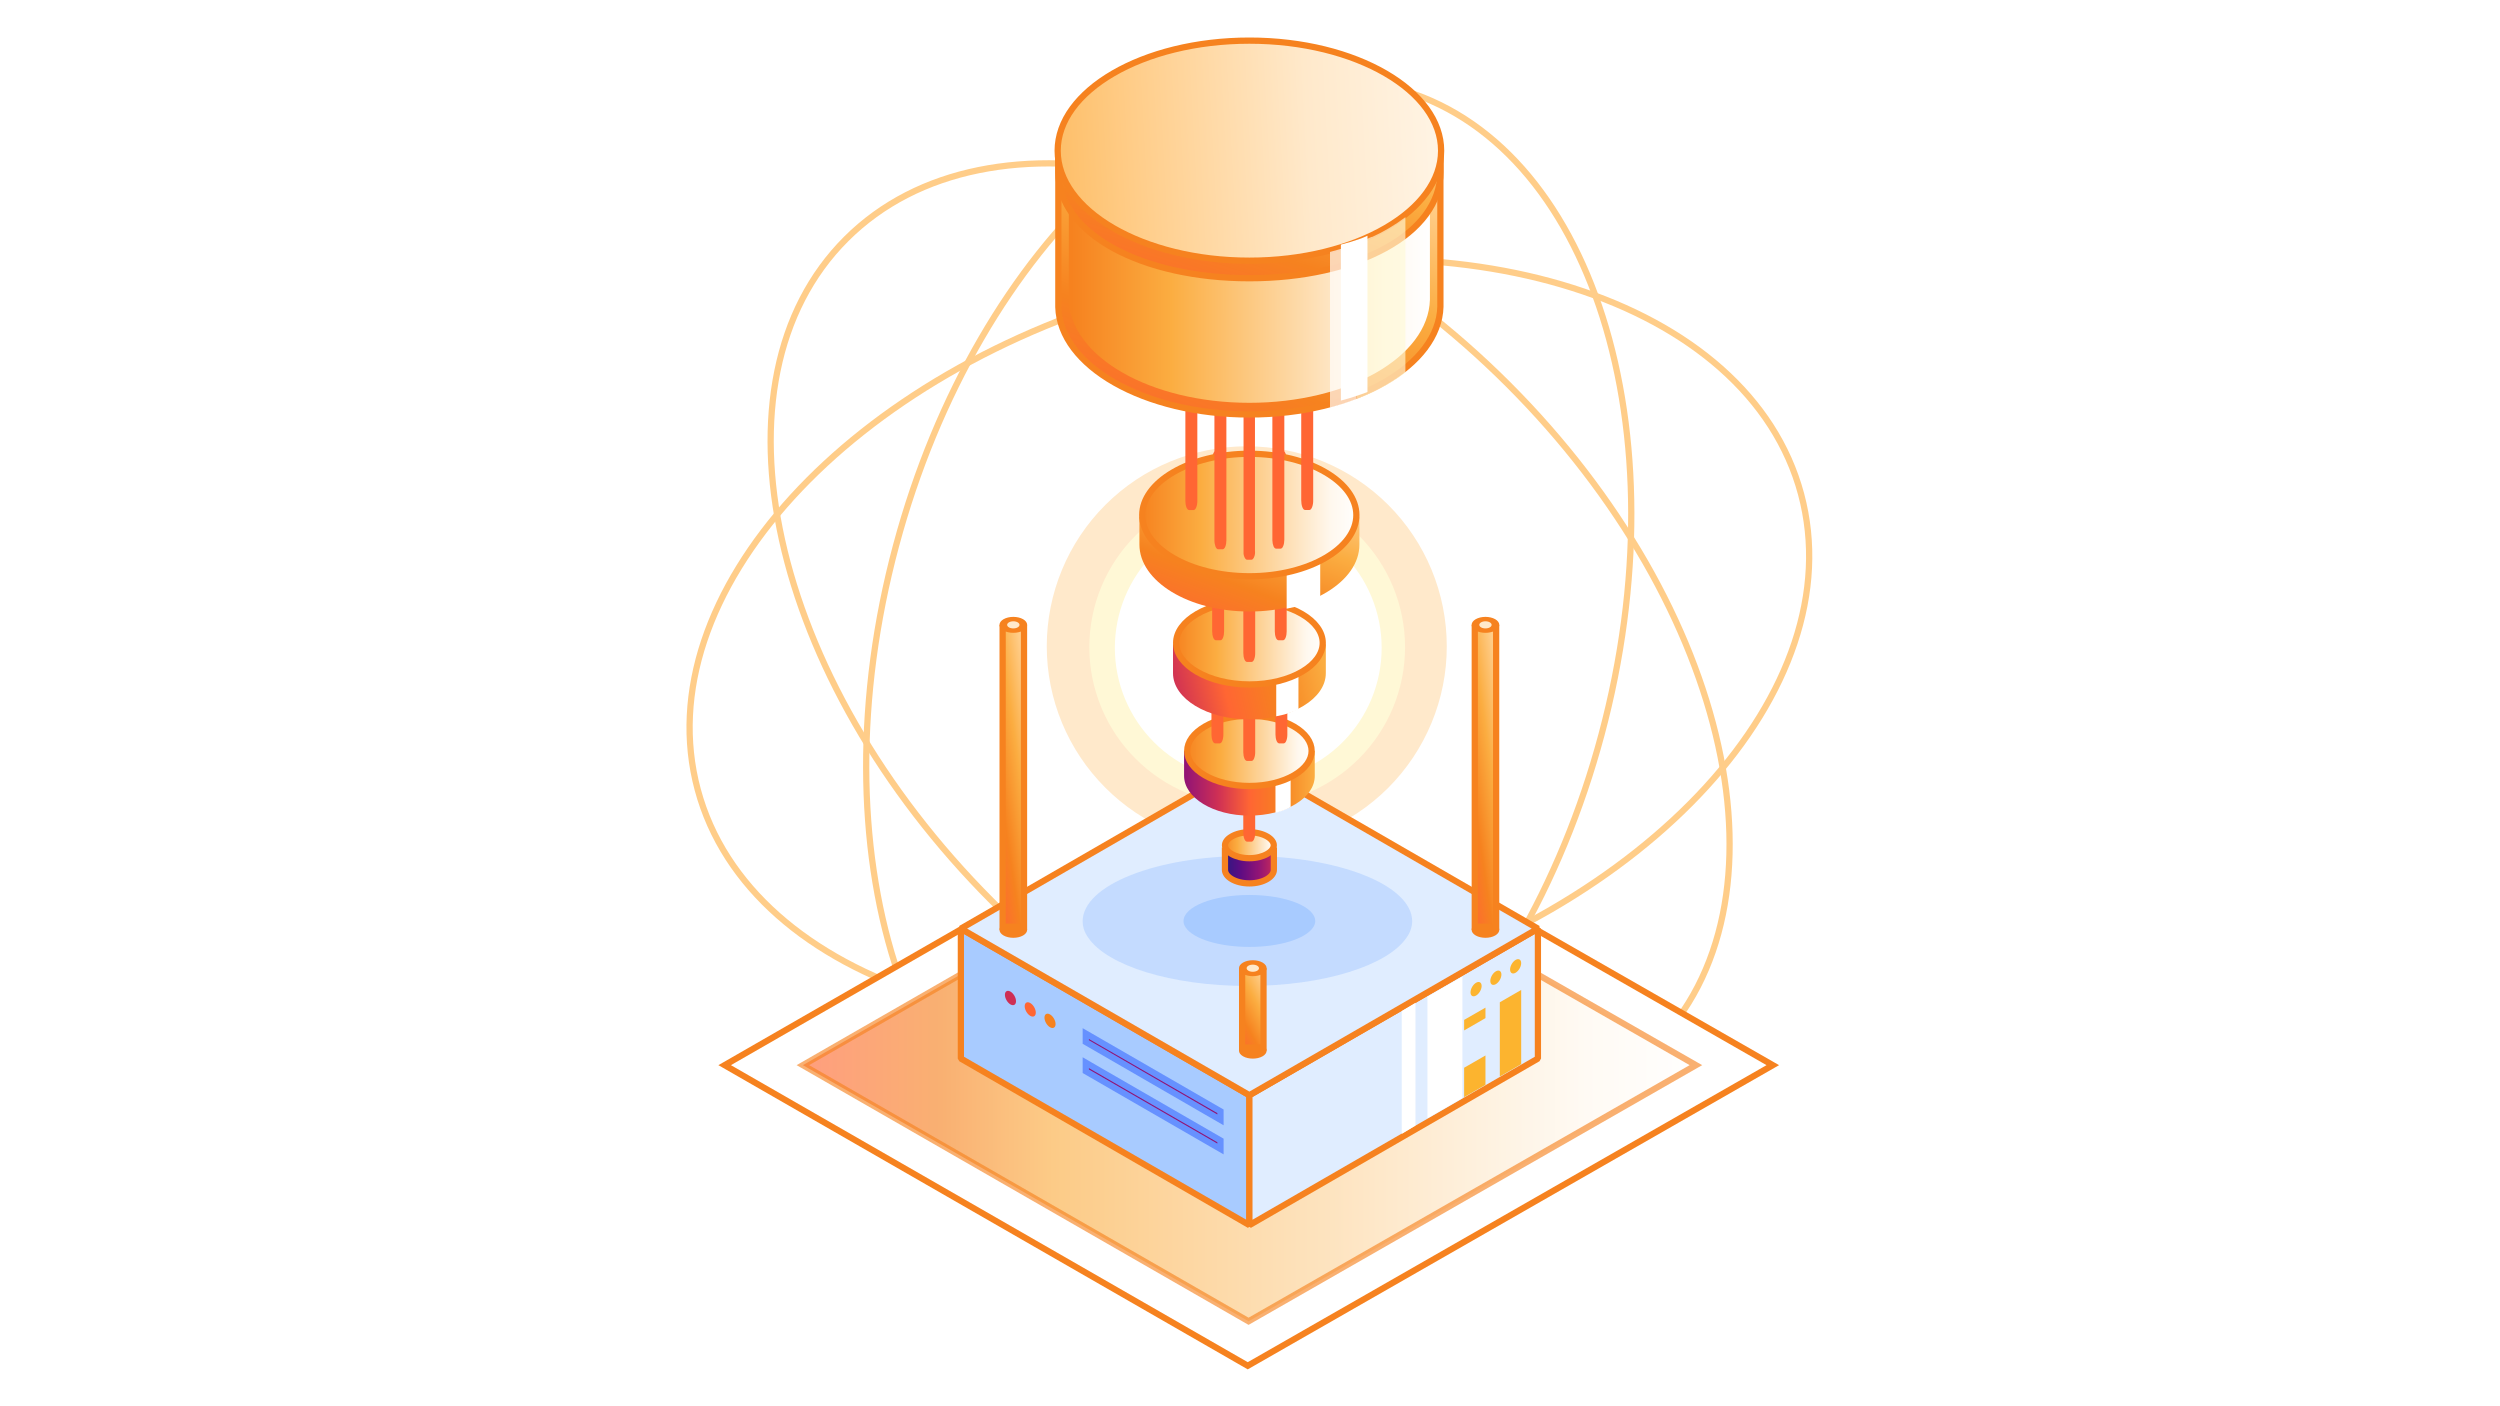 <svg width="1200" height="675" viewBox="0 0 1200 675" fill="none" xmlns="http://www.w3.org/2000/svg">
<rect width="1200" height="675" fill="white"/>
<path d="M598.44 394.015C608.911 394.019 619.278 391.964 628.956 387.968C638.61 383.953 647.383 378.082 654.775 370.687C662.18 363.288 668.05 354.501 672.053 344.829C676.054 335.167 678.11 324.811 678.101 314.354C678.103 303.892 676.044 293.531 672.041 283.865C668.039 274.199 662.172 265.417 654.775 258.019C639.823 243.095 619.565 234.708 598.44 234.693C577.315 234.708 557.058 243.095 542.106 258.019C527.182 272.971 518.794 293.229 518.78 314.354C518.794 335.479 527.182 355.735 542.106 370.687C549.504 378.084 558.287 383.951 567.953 387.954C577.619 391.956 587.979 394.016 598.44 394.015Z" fill="#FFF8D6" stroke="#FFF8D6" stroke-width="3"/>
<path d="M598.446 406.27C611.063 406.268 623.556 403.783 635.213 398.958C646.854 394.138 657.432 387.072 666.342 378.164C675.252 369.239 682.317 358.648 687.135 346.994C691.986 335.345 694.472 322.847 694.448 310.228C694.451 297.619 691.97 285.134 687.147 273.484C682.325 261.835 675.256 251.249 666.342 242.332C648.326 224.341 623.907 214.233 598.446 214.226C572.997 214.231 548.589 224.339 530.59 242.332C512.577 260.336 502.453 284.759 502.445 310.228C502.453 335.696 512.577 360.118 530.59 378.123C539.493 387.046 550.068 394.126 561.712 398.956C573.355 403.786 585.841 406.272 598.446 406.27Z" fill="#FFE9CB"/>
<path d="M598.652 386.416C618.758 386.408 638.038 378.414 652.25 364.193C659.285 357.161 664.864 348.812 668.671 339.622C672.477 330.433 674.434 320.583 674.431 310.636C674.42 290.539 666.445 271.266 652.25 257.039C638.023 242.844 618.749 234.867 598.652 234.856C578.567 234.869 559.306 242.847 545.094 257.039C530.873 271.252 522.882 290.53 522.873 310.636C522.874 320.586 524.836 330.438 528.65 339.628C532.463 348.818 538.05 357.166 545.094 364.193C552.121 371.237 560.471 376.825 569.661 380.638C578.851 384.452 588.702 386.416 598.652 386.416Z" fill="#FFF8D6"/>
<path d="M599.183 375.017C616.159 375.012 632.44 368.268 644.447 356.267C656.448 344.26 663.192 327.979 663.197 311.003C663.2 302.59 661.548 294.258 658.33 286.485C655.113 278.711 650.394 271.648 644.447 265.698C638.504 259.752 631.449 255.035 623.682 251.818C615.915 248.6 607.59 246.946 599.183 246.947C590.77 246.945 582.437 248.599 574.664 251.817C566.89 255.034 559.829 259.75 553.879 265.698C547.932 271.648 543.213 278.711 539.996 286.485C536.778 294.258 535.126 302.59 535.129 311.003C535.149 327.984 541.906 344.264 553.919 356.267C559.859 362.217 566.917 366.935 574.684 370.153C582.451 373.371 590.776 375.023 599.183 375.017Z" fill="white"/>
<path d="M476.092 432.497C583.164 539.569 725.288 570.82 793.878 502.393C862.468 433.967 831.051 291.64 723.979 184.568C616.906 77.495 474.783 46.243 406.193 114.67C337.603 183.096 369.224 325.424 476.092 432.497Z" stroke="#FFCD89" stroke-width="3"/>
<path d="M554.324 138.771C408.074 177.948 309.826 285.511 334.909 379.021C359.992 472.53 498.806 516.61 645.055 477.433C791.305 438.256 889.556 330.652 864.514 237.143C839.472 143.633 700.573 99.594 554.324 138.771Z" stroke="#FFCD89" stroke-width="3"/>
<path d="M430.092 261.94C390.875 408.19 434.954 547.045 528.464 572.127C621.973 597.21 729.534 498.921 768.711 352.672C807.888 206.423 763.849 67.568 670.34 42.526C576.83 17.484 469.269 115.691 430.092 261.94Z" stroke="#FFCD89" stroke-width="3"/>
<path d="M850.944 511.275L598.917 655.57L347.834 511.275L598.917 366.979L850.944 511.275Z" fill="white" stroke="#F6821F" stroke-width="3"/>
<path opacity="0.63" d="M814.041 511.274L599.309 634.217L385.381 511.274L599.309 388.332L814.041 511.274Z" fill="url(#paint0_linear_1_305)" stroke="#F6821F" stroke-width="3"/>
<path d="M736.035 446.266L599.729 524.904L463.609 446.267L599.833 367.63L736.035 446.266Z" fill="#FFF8D6" stroke="#F6821F" stroke-width="3"/>
<path d="M599.707 525.695L461.216 445.737L461.216 508.104L599.707 588.062L599.707 525.695Z" fill="#A8CBFF" stroke="#F6821F" stroke-width="3" stroke-linejoin="bevel"/>
<path d="M738.198 445.737L599.707 525.695L599.707 588.062L738.198 508.104L738.198 445.737Z" fill="#E0EDFF" stroke="#F6821F" stroke-width="3" stroke-linejoin="bevel"/>
<path d="M738.198 445.737L599.707 365.779L461.216 445.737L599.707 525.695L738.198 445.737Z" fill="#E0EDFF" stroke="#F6821F" stroke-width="3" stroke-linejoin="bevel"/>
<path d="M685.175 478.389V536.777L701.954 527.096V468.748L685.175 478.389Z" fill="white"/>
<path d="M672.838 485.321V544.276L679.425 540.257V481.341L672.838 485.321Z" fill="white"/>
<path d="M521.173 496.114L525.446 498.58L525.446 498.58L585.83 533.439V537.541L521.173 500.158V496.114Z" fill="#901475" stroke="#6691FF" stroke-width="3"/>
<path d="M525.443 512.566L525.446 512.568L585.83 547.427V551.511L521.173 514.187V510.089L525.443 512.566Z" fill="#901475" stroke="#6691FF" stroke-width="3"/>
<path opacity="0.5" d="M598.761 410.852C555.085 410.852 519.673 424.871 519.673 442.236C519.663 443.459 519.84 444.676 520.196 445.845C520.695 447.383 521.436 448.832 522.393 450.135C531.495 463.473 562.199 473.254 598.761 473.254C635.323 473.254 665.975 463.473 675.076 450.135C676.053 448.844 676.797 447.393 677.273 445.845C677.647 444.679 677.841 443.462 677.849 442.236C677.849 424.871 642.437 410.852 598.761 410.852Z" fill="#A8CBFF"/>
<path d="M599.705 429.582C582.247 429.582 568.093 435.185 568.093 442.126C568.089 442.615 568.159 443.101 568.302 443.569C568.501 444.184 568.798 444.762 569.18 445.283C572.818 450.615 585.091 454.524 599.705 454.524C614.32 454.524 626.571 450.615 630.209 445.283C630.6 444.767 630.897 444.187 631.087 443.569C631.237 443.102 631.314 442.616 631.317 442.126C631.317 435.185 617.163 429.582 599.705 429.582Z" fill="#A8CBFF"/>
<path d="M611.459 408.282V417.481C611.459 418.992 610.454 420.594 608.309 421.896C606.189 423.184 603.161 424.027 599.73 424.027C596.292 424.027 593.258 423.202 591.135 421.925C588.993 420.636 587.98 419.037 587.98 417.481V408.282H611.459Z" fill="url(#paint1_linear_1_305)" stroke="#F6821F" stroke-width="3"/>
<path d="M611.416 405.729C611.416 407.074 610.449 408.597 608.275 409.868C606.144 411.114 603.112 411.938 599.709 411.938C596.28 411.938 593.249 411.123 591.127 409.884C588.967 408.623 588.002 407.102 588.002 405.729C588.002 404.354 588.97 402.822 591.131 401.552C593.254 400.303 596.284 399.479 599.709 399.479C603.131 399.479 606.161 400.312 608.285 401.566C610.451 402.845 611.416 404.378 611.416 405.729Z" fill="url(#paint2_linear_1_305)" stroke="#F6821F" stroke-width="3"/>
<path d="M600.723 342.249H598.565C598.318 342.264 598.076 342.386 597.856 342.604C597.636 342.822 597.443 343.133 597.292 343.512C596.953 344.385 596.771 345.451 596.774 346.545V399.747C596.77 400.829 596.953 401.882 597.292 402.738C597.443 403.118 597.636 403.428 597.856 403.646C598.076 403.865 598.318 403.986 598.565 404.002H600.723C600.967 403.992 601.207 403.873 601.424 403.654C601.641 403.435 601.829 403.121 601.975 402.738C602.323 401.892 602.506 400.832 602.492 399.747V346.545C602.506 345.448 602.323 344.375 601.975 343.512C601.829 343.129 601.641 342.816 601.424 342.597C601.207 342.377 600.967 342.259 600.723 342.249Z" fill="#FF6633"/>
<path fill-rule="evenodd" clip-rule="evenodd" d="M599.73 391.494C616.994 391.494 631.086 383.069 631.086 372.454V360.449H624.073C616.223 355.419 607.99 353.053 599.73 353.456C591.471 353.057 583.238 355.422 575.388 360.449H568.353V372.37C568.353 382.943 582.423 391.494 599.73 391.494Z" fill="url(#paint3_linear_1_305)"/>
<path fill-rule="evenodd" clip-rule="evenodd" d="M612.225 390.151V363.149C614.931 363.805 617.394 364.753 619.509 365.928V387.376C617.395 388.551 614.931 389.497 612.225 390.151Z" fill="white"/>
<path d="M629.586 360.449C629.586 364.774 626.594 368.947 621.156 372.123C615.751 375.278 608.178 377.273 599.709 377.273C591.261 377.273 583.694 375.278 578.289 372.123C572.849 368.947 569.853 364.773 569.853 360.449C569.853 356.125 572.851 351.94 578.291 348.754C583.695 345.588 591.263 343.584 599.709 343.584C608.155 343.584 615.728 345.588 621.138 348.754C626.584 351.941 629.586 356.126 629.586 360.449Z" fill="url(#paint4_linear_1_305)" stroke="#F6821F" stroke-width="3"/>
<path d="M585.444 265.924H583.286C583.039 265.94 582.797 266.061 582.577 266.28C582.357 266.498 582.165 266.808 582.013 267.188C581.674 268.06 581.492 269.126 581.495 270.221V352.572C581.492 353.667 581.674 354.733 582.013 355.605C582.166 355.979 582.359 356.283 582.579 356.494C582.799 356.705 583.041 356.819 583.286 356.826H585.444C585.687 356.825 585.926 356.714 586.143 356.502C586.36 356.29 586.549 355.983 586.696 355.605C587.044 354.742 587.227 353.67 587.214 352.572V270.221C587.227 269.123 587.044 268.05 586.696 267.188C586.55 266.804 586.362 266.491 586.145 266.272C585.928 266.053 585.688 265.934 585.444 265.924Z" fill="#FF6633"/>
<path d="M616.153 265.924H613.995C613.752 265.946 613.514 266.07 613.298 266.288C613.082 266.506 612.893 266.813 612.743 267.188C612.404 268.06 612.222 269.126 612.225 270.221V352.572C612.222 353.667 612.404 354.733 612.743 355.605C612.893 355.976 613.083 356.278 613.299 356.489C613.515 356.7 613.753 356.816 613.995 356.826H616.153C616.396 356.825 616.635 356.714 616.852 356.502C617.069 356.29 617.258 355.983 617.405 355.605C617.753 354.742 617.936 353.67 617.923 352.572V270.221C617.926 269.126 617.744 268.06 617.405 267.188C617.257 266.809 617.068 266.499 616.852 266.28C616.635 266.062 616.397 265.94 616.153 265.924Z" fill="#FF6633"/>
<path d="M600.723 274.349H598.565C598.318 274.365 598.076 274.486 597.856 274.705C597.636 274.923 597.443 275.233 597.292 275.613C596.953 276.485 596.771 277.551 596.774 278.646V360.997C596.771 362.092 596.953 363.158 597.292 364.03C597.445 364.404 597.638 364.708 597.858 364.919C598.078 365.13 598.32 365.244 598.565 365.251H600.723C600.966 365.25 601.205 365.139 601.422 364.927C601.639 364.715 601.828 364.408 601.975 364.03C602.323 363.167 602.506 362.095 602.492 360.997V278.646C602.495 278.074 602.451 277.506 602.363 276.961C602.265 276.445 602.127 275.961 601.953 275.529C601.782 275.163 601.577 274.863 601.349 274.644C601.156 274.445 600.941 274.343 600.723 274.349Z" fill="#FF6633"/>
<path fill-rule="evenodd" clip-rule="evenodd" d="M599.709 345.326C619.929 345.326 636.395 335.427 636.395 323.127V309.269H628.173C618.994 303.384 609.367 300.606 599.709 301.054C590.051 300.62 580.425 303.398 571.245 309.269H563.044V323.127C563.044 335.427 579.488 345.326 599.709 345.326Z" fill="url(#paint5_linear_1_305)"/>
<path fill-rule="evenodd" clip-rule="evenodd" d="M612.59 343.81V303.082C616.473 303.797 620.071 304.911 623.256 306.345V340.553C620.072 341.986 616.473 343.098 612.59 343.81Z" fill="white"/>
<path d="M634.916 308.595C634.916 313.759 631.323 318.713 624.915 322.459C618.544 326.183 609.644 328.535 599.73 328.535C589.85 328.535 580.949 326.183 574.569 322.458C568.152 318.712 564.544 313.757 564.544 308.595C564.544 303.43 568.138 298.476 574.546 294.731C580.917 291.006 589.817 288.654 599.73 288.654C609.644 288.654 618.544 291.006 624.915 294.731C631.323 298.476 634.916 303.43 634.916 308.595Z" fill="url(#paint6_linear_1_305)" stroke="#F6821F" stroke-width="3"/>
<path d="M615.828 216.429H613.67C613.427 216.451 613.19 216.575 612.974 216.793C612.758 217.011 612.568 217.318 612.419 217.693C612.083 218.552 611.901 219.603 611.901 220.683V303.077C611.901 304.17 612.083 305.234 612.419 306.109C612.568 306.481 612.758 306.783 612.975 306.994C613.191 307.205 613.429 307.32 613.67 307.331H615.828C616.071 307.329 616.31 307.218 616.528 307.006C616.745 306.794 616.934 306.488 617.08 306.109C617.425 305.244 617.608 304.173 617.598 303.077V220.683C617.598 219.603 617.416 218.552 617.08 217.693C616.933 217.314 616.744 217.004 616.527 216.785C616.311 216.566 616.072 216.445 615.828 216.429Z" fill="#FF6633"/>
<path d="M585.79 216.429H583.632C583.385 216.444 583.143 216.566 582.923 216.784C582.703 217.002 582.51 217.313 582.359 217.693C582.023 218.552 581.841 219.603 581.841 220.683V303.077C581.841 304.17 582.022 305.234 582.359 306.109C582.511 306.484 582.705 306.788 582.925 306.999C583.145 307.21 583.386 307.324 583.632 307.331H585.79C586.032 307.329 586.272 307.218 586.489 307.006C586.706 306.794 586.895 306.488 587.041 306.109C587.386 305.244 587.569 304.173 587.559 303.077V220.683C587.559 219.603 587.377 218.552 587.041 217.693C586.896 217.309 586.708 216.996 586.491 216.777C586.274 216.558 586.034 216.439 585.79 216.429Z" fill="#FF6633"/>
<path d="M600.723 226.833H598.565C598.322 226.855 598.084 226.979 597.868 227.197C597.652 227.415 597.462 227.722 597.313 228.097C596.974 228.969 596.792 230.035 596.795 231.13V313.481C596.792 314.575 596.974 315.642 597.313 316.514C597.462 316.885 597.652 317.187 597.869 317.398C598.085 317.609 598.323 317.724 598.565 317.735H600.723C600.965 317.734 601.205 317.622 601.422 317.411C601.639 317.199 601.828 316.892 601.974 316.514C602.322 315.651 602.506 314.579 602.492 313.481V231.13C602.495 230.035 602.313 228.969 601.974 228.097C601.829 227.713 601.641 227.4 601.424 227.181C601.207 226.962 600.967 226.843 600.723 226.833Z" fill="#FF6633"/>
<path fill-rule="evenodd" clip-rule="evenodd" d="M599.709 293.527C628.864 293.527 652.516 279.163 652.516 261.387V247.991H647.725C639.352 236.997 621.009 229.289 599.709 229.289C578.41 229.289 560.067 236.997 551.716 247.991H546.925V261.387C546.925 279.036 570.512 293.527 599.709 293.527Z" fill="url(#paint7_linear_1_305)"/>
<path fill-rule="evenodd" clip-rule="evenodd" d="M617.598 292.161V230.654C623.463 231.733 628.896 233.417 633.706 235.582V287.243C628.897 289.407 623.462 291.086 617.598 292.161Z" fill="white"/>
<path d="M651.058 247.233C651.058 254.965 645.654 262.279 636.317 267.742C627.018 273.183 614.077 276.609 599.709 276.609C585.329 276.609 572.366 273.183 563.048 267.742C553.691 262.277 548.273 254.964 548.273 247.233C548.273 239.503 553.711 232.179 563.081 226.703C572.41 221.25 585.374 217.814 599.709 217.814C614.043 217.814 626.985 221.25 636.292 226.702C645.639 232.177 651.058 239.501 651.058 247.233Z" fill="url(#paint8_linear_1_305)" stroke="#F6821F" stroke-width="3"/>
<path d="M572.928 100.559H570.77C570.526 100.569 570.286 100.688 570.069 100.907C569.852 101.126 569.664 101.44 569.519 101.823C569.163 102.68 568.972 103.753 568.979 104.856V240.535C568.976 241.63 569.158 242.696 569.497 243.568C569.649 243.948 569.842 244.258 570.062 244.476C570.282 244.695 570.524 244.816 570.77 244.832H572.928C573.173 244.822 573.412 244.703 573.629 244.484C573.846 244.265 574.035 243.951 574.18 243.568C574.536 242.711 574.727 241.638 574.72 240.535V104.772C574.716 103.672 574.527 102.605 574.18 101.739C574.035 101.355 573.846 101.042 573.629 100.823C573.412 100.604 573.173 100.485 572.928 100.475V100.559Z" fill="#FF6633"/>
<path d="M614.685 119.388H612.527C612.282 119.398 612.043 119.517 611.826 119.736C611.609 119.955 611.42 120.269 611.275 120.652C610.919 121.509 610.728 122.582 610.736 123.685V259.364C610.766 260.409 610.962 261.41 611.297 262.229C611.449 262.577 611.637 262.858 611.849 263.054C612.061 263.25 612.292 263.357 612.527 263.366H614.685C614.929 263.356 615.169 263.237 615.386 263.018C615.603 262.799 615.791 262.486 615.936 262.102C616.288 261.257 616.478 260.2 616.476 259.111V123.39C616.447 122.337 616.242 121.331 615.893 120.526C615.743 120.173 615.555 119.889 615.342 119.692C615.13 119.496 614.898 119.392 614.663 119.388H614.685Z" fill="#FF6633"/>
<path d="M586.869 119.388H584.711C584.467 119.398 584.227 119.517 584.01 119.736C583.793 119.955 583.605 120.269 583.459 120.652C583.104 121.509 582.913 122.582 582.92 123.685V259.364C582.914 259.926 582.965 260.484 583.071 261.007C583.154 261.506 583.278 261.976 583.438 262.397C583.6 262.775 583.798 263.089 584.021 263.324C584.234 263.539 584.471 263.654 584.711 263.661H586.869C587.116 263.645 587.358 263.524 587.578 263.306C587.798 263.087 587.991 262.777 588.142 262.397C588.481 261.525 588.663 260.459 588.66 259.364V123.685C588.668 122.582 588.477 121.509 588.121 120.652C587.976 120.269 587.787 119.955 587.57 119.736C587.353 119.517 587.113 119.398 586.869 119.388Z" fill="#FF6633"/>
<path d="M598.565 118.799H600.723C600.965 118.82 601.201 118.95 601.413 119.178C601.641 119.416 601.84 119.746 601.996 120.147C602.172 120.571 602.304 121.057 602.385 121.579C602.428 122.138 602.428 122.706 602.385 123.264V264.209C602.439 264.766 602.439 265.337 602.385 265.894C602.308 266.419 602.176 266.907 601.996 267.326C601.84 267.727 601.641 268.058 601.413 268.295C601.205 268.542 600.966 268.673 600.723 268.674H598.565C598.321 268.673 598.083 268.542 597.874 268.295C597.647 268.058 597.448 267.727 597.292 267.326C597.12 266.897 596.989 266.412 596.903 265.894C596.86 265.335 596.86 264.767 596.903 264.209V123.264C596.87 122.705 596.87 122.139 596.903 121.579C596.993 121.065 597.124 120.581 597.292 120.147C597.448 119.746 597.647 119.416 597.874 119.178C598.083 118.932 598.321 118.801 598.565 118.799Z" fill="#FF6633"/>
<path d="M626.49 88.513H628.648C628.899 88.543 629.142 88.688 629.36 88.934C629.588 89.189 629.786 89.533 629.943 89.945C630.106 90.415 630.236 90.924 630.331 91.461C630.376 92.02 630.376 92.588 630.331 93.146V240.115C630.363 241.275 630.188 242.422 629.835 243.358C629.673 243.773 629.476 244.129 629.252 244.411C629.033 244.644 628.789 244.774 628.54 244.79H626.382C626.133 244.763 625.891 244.634 625.67 244.411C625.445 244.129 625.248 243.773 625.087 243.358C624.753 242.404 624.579 241.27 624.591 240.115V93.273C624.547 92.7 624.547 92.118 624.591 91.546C624.664 91 624.789 90.486 624.958 90.029C625.118 89.602 625.315 89.231 625.54 88.934C625.766 88.692 626.017 88.549 626.274 88.513H626.49Z" fill="#FF6633"/>
<path d="M508.004 147.385V74.936H691.391V147.259C691.003 161.209 680.963 174.1 664.371 183.583C647.81 193.047 624.979 198.939 599.708 198.939C574.435 198.939 551.599 193.098 535.033 183.676C518.437 174.236 508.393 161.376 508.004 147.385Z" fill="url(#paint9_linear_1_305)" stroke="#F6821F" stroke-width="3"/>
<path fill-rule="evenodd" clip-rule="evenodd" d="M686.378 84.311H513.039V143.885C513.778 171.289 552.288 193.348 599.687 193.348C647.086 193.348 685.617 171.289 686.356 143.885V84.311H686.378Z" fill="url(#paint10_linear_1_305)"/>
<path d="M683.237 73.241L683.687 73.834H684.432H691.413V82.558C691.413 97.401 681.501 110.111 664.892 119.191C648.298 128.263 625.259 133.548 599.708 133.548C574.158 133.548 551.119 128.263 534.525 119.191C517.916 110.111 508.004 97.401 508.004 82.558V73.834H514.985H515.73L516.18 73.241C530.533 54.331 562.384 40.893 599.708 40.893C637.033 40.893 668.884 54.331 683.237 73.241Z" fill="url(#paint11_linear_1_305)" stroke="#F6821F" stroke-width="3"/>
<path d="M691.736 72.339C691.736 86.555 681.788 99.724 665.093 109.422C648.435 119.097 625.323 125.136 599.709 125.136C574.094 125.136 550.982 119.097 534.325 109.422C517.629 99.724 507.681 86.555 507.681 72.339C507.681 58.123 517.629 44.944 534.325 35.235C550.983 25.549 574.095 19.5 599.709 19.5C625.322 19.5 648.435 25.549 665.092 35.235C681.788 44.944 691.736 58.123 691.736 72.339Z" fill="url(#paint12_linear_1_305)" stroke="#F6821F" stroke-width="3"/>
<path opacity="0.66" d="M658.623 113.733H658.299C656.033 114.744 653.681 115.755 651.242 116.682V191.509C653.681 190.582 656.033 189.613 658.299 188.56L659.745 187.844C664.792 185.514 669.753 182.516 674.592 178.872V104.256C669.388 108.133 664.052 111.299 658.623 113.733Z" fill="#FFF8D6"/>
<path opacity="0.66" d="M648.199 117.945C645.048 119.083 641.725 120.094 638.402 120.936V195.805C641.79 194.921 645.027 193.91 648.199 192.772L651.155 191.677V116.682L648.199 117.945Z" fill="white"/>
<path d="M653.426 114.425C650.276 115.562 646.952 116.573 643.629 117.416V192.285C647.017 191.4 650.254 190.389 653.426 189.252L656.383 188.157V113.161L653.426 114.425Z" fill="white"/>
<circle cx="3.078" cy="3.078" r="3.078" transform="matrix(0.866 -0.5 0 1 705.851 473.255)" fill="#FCB42F"/>
<circle cx="3.078" cy="3.078" r="3.078" transform="matrix(0.866 -0.5 0 1 715.344 467.775)" fill="#FCB42F"/>
<circle cx="3.078" cy="3.078" r="3.078" transform="matrix(0.866 -0.5 0 1 724.836 462.294)" fill="#FCB42F"/>
<circle cx="3.078" cy="3.078" r="3.078" transform="matrix(-0.866 -0.5 0 1 506.677 488.466)" fill="#F6821F"/>
<circle cx="3.078" cy="3.078" r="3.078" transform="matrix(-0.866 -0.5 0 1 497.184 482.985)" fill="#FF6633"/>
<circle cx="3.078" cy="3.078" r="3.078" transform="matrix(-0.866 -0.5 0 1 487.691 477.504)" fill="#CE2F55"/>
<path d="M702.781 512.514V526.636L713.022 520.726V506.629L702.781 512.514Z" fill="#FCB42F"/>
<path d="M702.781 489.547V494.609L713.022 488.7V483.662L702.781 489.547Z" fill="#FCB42F"/>
<path d="M719.913 481.084V516.735L730.166 510.813V475.175L719.913 481.084Z" fill="#FCB42F"/>
<circle cx="5.419" cy="5.419" r="3.919" transform="matrix(0.866 -0.5 0.866 0.5 703.635 446.316)" fill="#F6821F" stroke="#F6821F" stroke-width="3"/>
<rect x="707.89" y="301.43" width="10.261" height="143.386" fill="url(#paint13_linear_1_305)" stroke="#F6821F" stroke-width="3"/>
<circle cx="5.419" cy="5.419" r="3.919" transform="matrix(0.866 -0.5 0.866 0.5 703.635 299.93)" fill="#FFE9CB" stroke="#F6821F" stroke-width="3"/>
<circle cx="5.419" cy="5.419" r="3.919" transform="matrix(0.866 -0.5 0.866 0.5 591.962 504.307)" fill="#F6821F" stroke="#F6821F" stroke-width="3"/>
<rect x="596.218" y="466.242" width="10.261" height="36.565" fill="url(#paint14_linear_1_305)" stroke="#F6821F" stroke-width="3"/>
<circle cx="5.419" cy="5.419" r="3.919" transform="matrix(0.866 -0.5 0.866 0.5 591.962 464.742)" fill="#FFE9CB" stroke="#F6821F" stroke-width="3"/>
<circle cx="5.419" cy="5.419" r="3.919" transform="matrix(0.866 -0.5 0.866 0.5 477.008 446.316)" fill="#F6821F" stroke="#F6821F" stroke-width="3"/>
<rect x="481.263" y="301.43" width="10.261" height="143.386" fill="url(#paint15_linear_1_305)" stroke="#F6821F" stroke-width="3"/>
<circle cx="5.419" cy="5.419" r="3.919" transform="matrix(0.866 -0.5 0.866 0.5 477.008 299.93)" fill="#FFE9CB" stroke="#F6821F" stroke-width="3"/>
<defs>
<linearGradient id="paint0_linear_1_305" x1="385.968" y1="511.275" x2="817.06" y2="511.275" gradientUnits="userSpaceOnUse">
<stop stop-color="#FF6633"/>
<stop offset="0.152" stop-color="#F6821F"/>
<stop offset="0.277" stop-color="#FBAD41"/>
<stop offset="0.871" stop-color="#FFF8EE"/>
<stop offset="1" stop-color="white"/>
</linearGradient>
<linearGradient id="paint1_linear_1_305" x1="586.699" y1="416.154" x2="612.959" y2="416.154" gradientUnits="userSpaceOnUse">
<stop stop-color="#281A81"/>
<stop offset="0.333" stop-color="#5D0C83"/>
<stop offset="0.667" stop-color="#911475"/>
<stop offset="1" stop-color="#CE2F55"/>
</linearGradient>
<linearGradient id="paint2_linear_1_305" x1="586.721" y1="405.708" x2="612.916" y2="405.708" gradientUnits="userSpaceOnUse">
<stop stop-color="#F6821F"/>
<stop offset="0.277" stop-color="#FBAD41"/>
<stop offset="0.871" stop-color="#FFF8EE"/>
<stop offset="1" stop-color="white"/>
</linearGradient>
<linearGradient id="paint3_linear_1_305" x1="568.872" y1="372.453" x2="631.086" y2="372.453" gradientUnits="userSpaceOnUse">
<stop stop-color="#911475"/>
<stop offset="0.25" stop-color="#CE2F55"/>
<stop offset="0.5" stop-color="#FF6633"/>
<stop offset="0.75" stop-color="#F6821F"/>
<stop offset="1" stop-color="#FBAD41"/>
</linearGradient>
<linearGradient id="paint4_linear_1_305" x1="568.872" y1="360.428" x2="631.086" y2="360.428" gradientUnits="userSpaceOnUse">
<stop stop-color="#F6821F"/>
<stop offset="0.277" stop-color="#FBAD41"/>
<stop offset="0.871" stop-color="#FFF8EE"/>
<stop offset="1" stop-color="white"/>
</linearGradient>
<linearGradient id="paint5_linear_1_305" x1="541.08" y1="345.326" x2="636.395" y2="323.167" gradientUnits="userSpaceOnUse">
<stop stop-color="#911475"/>
<stop offset="0.25" stop-color="#CE2F55"/>
<stop offset="0.5" stop-color="#FF6633"/>
<stop offset="0.75" stop-color="#F6821F"/>
<stop offset="1" stop-color="#FBAD41"/>
</linearGradient>
<linearGradient id="paint6_linear_1_305" x1="563.652" y1="308.595" x2="636.416" y2="308.595" gradientUnits="userSpaceOnUse">
<stop stop-color="#F6821F"/>
<stop offset="0.277" stop-color="#FBAD41"/>
<stop offset="0.871" stop-color="#FFF8EE"/>
<stop offset="1" stop-color="white"/>
</linearGradient>
<linearGradient id="paint7_linear_1_305" x1="546.925" y1="293.527" x2="577.834" y2="211.209" gradientUnits="userSpaceOnUse">
<stop stop-color="#FF6633"/>
<stop offset="0.326" stop-color="#F6821F"/>
<stop offset="0.664" stop-color="#FBAD41"/>
<stop offset="0.961" stop-color="#FFCD89"/>
</linearGradient>
<linearGradient id="paint8_linear_1_305" x1="547.648" y1="247.212" x2="652.558" y2="247.212" gradientUnits="userSpaceOnUse">
<stop stop-color="#F6821F"/>
<stop offset="0.277" stop-color="#FBAD41"/>
<stop offset="0.871" stop-color="#FFF8EE"/>
<stop offset="1" stop-color="white"/>
</linearGradient>
<linearGradient id="paint9_linear_1_305" x1="506.506" y1="200.44" x2="572.858" y2="42.647" gradientUnits="userSpaceOnUse">
<stop stop-color="#FF6633"/>
<stop offset="0.326" stop-color="#F6821F"/>
<stop offset="0.664" stop-color="#FBAD41"/>
<stop offset="0.961" stop-color="#FFCD89"/>
</linearGradient>
<linearGradient id="paint10_linear_1_305" x1="514.473" y1="138.83" x2="686.378" y2="138.83" gradientUnits="userSpaceOnUse">
<stop stop-color="#F6821F"/>
<stop offset="0.277" stop-color="#FBAD41"/>
<stop offset="0.871" stop-color="#FFF8EE"/>
<stop offset="1" stop-color="white"/>
</linearGradient>
<linearGradient id="paint11_linear_1_305" x1="506.506" y1="135.048" x2="546.762" y2="7.94" gradientUnits="userSpaceOnUse">
<stop stop-color="#FF6633"/>
<stop offset="0.326" stop-color="#F6821F"/>
<stop offset="0.664" stop-color="#FBAD41"/>
<stop offset="0.961" stop-color="#FFCD89"/>
</linearGradient>
<linearGradient id="paint12_linear_1_305" x1="-124.19" y1="72.316" x2="876.328" y2="18.003" gradientUnits="userSpaceOnUse">
<stop stop-color="#0F006B"/>
<stop offset="0.083" stop-color="#281A81"/>
<stop offset="0.167" stop-color="#5D0C83"/>
<stop offset="0.25" stop-color="#911475"/>
<stop offset="0.333" stop-color="#CE2F55"/>
<stop offset="0.417" stop-color="#FF6633"/>
<stop offset="0.5" stop-color="#F6821F"/>
<stop offset="0.583" stop-color="#FBAD41"/>
<stop offset="0.667" stop-color="#FFCD89"/>
<stop offset="0.75" stop-color="#FFE9CB"/>
<stop offset="0.833" stop-color="#FFF7EC"/>
<stop offset="0.917" stop-color="#FFF8EE"/>
<stop offset="1" stop-color="white"/>
</linearGradient>
<linearGradient id="paint13_linear_1_305" x1="706.39" y1="446.317" x2="737.144" y2="441.803" gradientUnits="userSpaceOnUse">
<stop stop-color="#FF6633"/>
<stop offset="0.326" stop-color="#F6821F"/>
<stop offset="0.664" stop-color="#FBAD41"/>
<stop offset="0.961" stop-color="#FFCD89"/>
</linearGradient>
<linearGradient id="paint14_linear_1_305" x1="594.718" y1="504.307" x2="618.979" y2="491.132" gradientUnits="userSpaceOnUse">
<stop stop-color="#FF6633"/>
<stop offset="0.326" stop-color="#F6821F"/>
<stop offset="0.664" stop-color="#FBAD41"/>
<stop offset="0.961" stop-color="#FFCD89"/>
</linearGradient>
<linearGradient id="paint15_linear_1_305" x1="479.763" y1="446.317" x2="510.517" y2="441.803" gradientUnits="userSpaceOnUse">
<stop stop-color="#FF6633"/>
<stop offset="0.326" stop-color="#F6821F"/>
<stop offset="0.664" stop-color="#FBAD41"/>
<stop offset="0.961" stop-color="#FFCD89"/>
</linearGradient>
</defs>
</svg>
